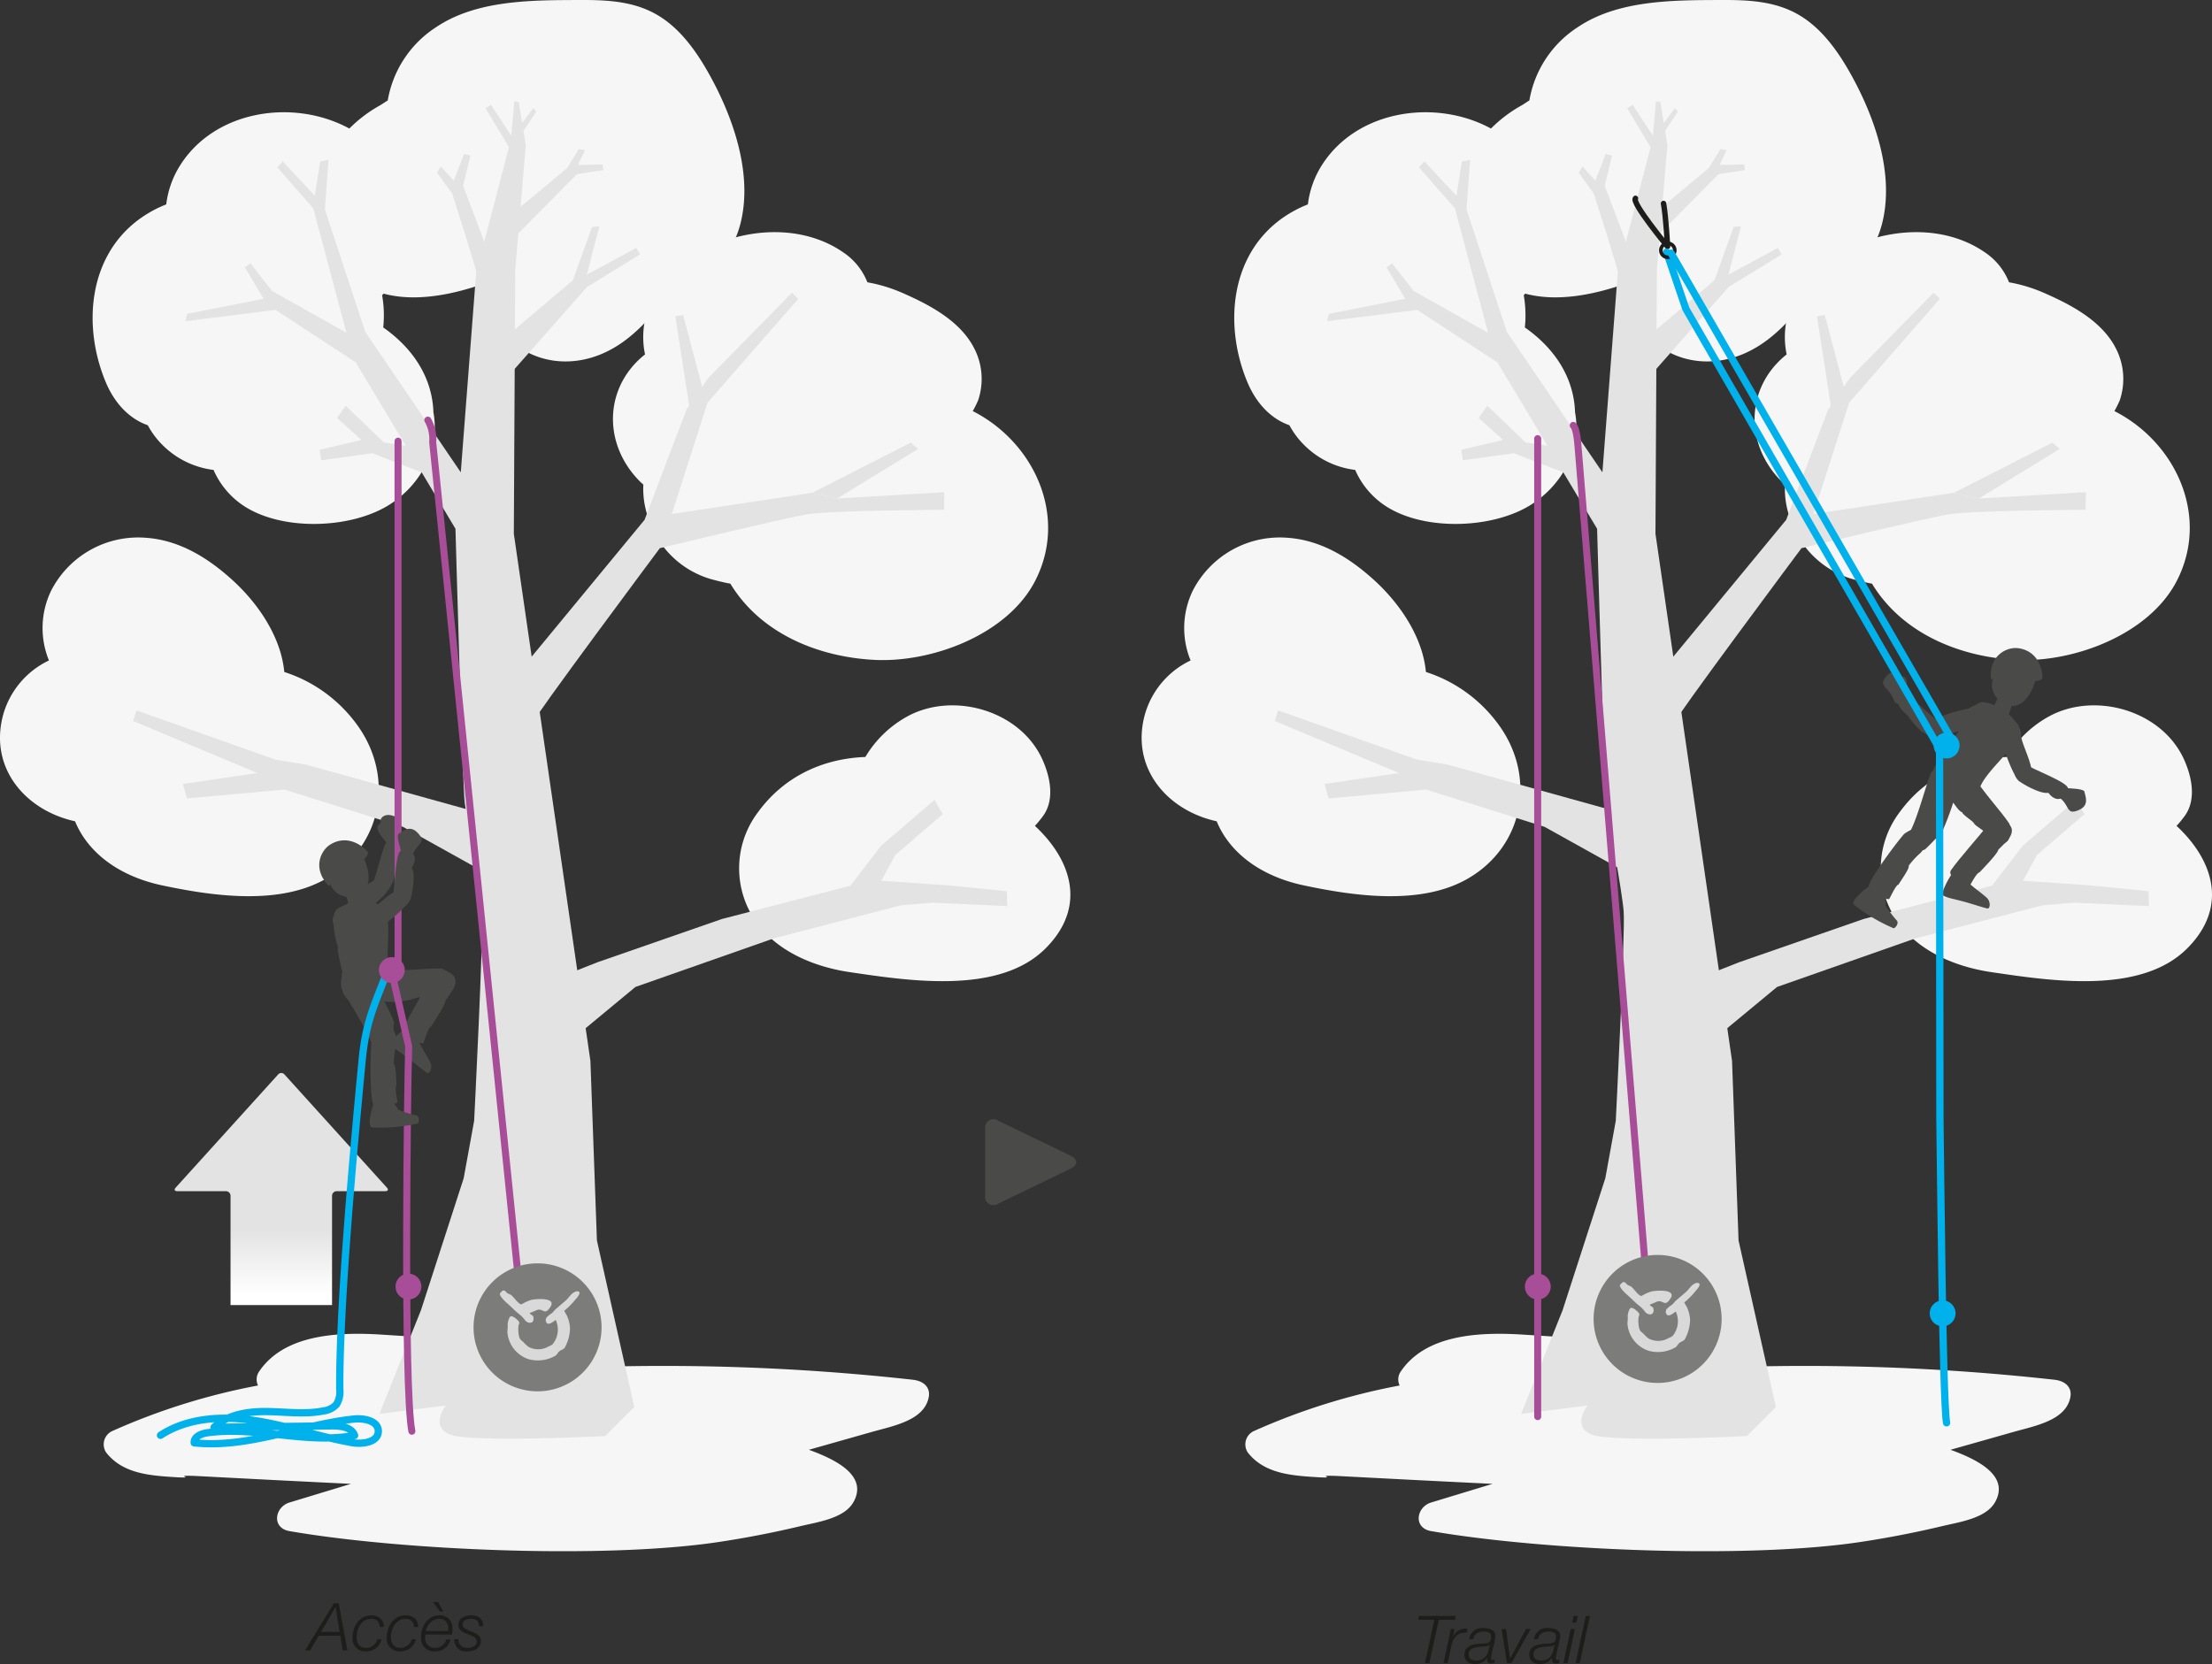 <svg xmlns="http://www.w3.org/2000/svg" xmlns:xlink="http://www.w3.org/1999/xlink" viewBox="0 0 485.773 365.511"><rect x="0" y="0" width="485.773" height="365.511" fill="#333333" stroke="none"/><defs><linearGradient id="Dégradé_sans_nom_5" x1="61.775" y1="286.657" x2="61.775" y2="235.685" gradientUnits="userSpaceOnUse"><stop offset="0.045" stop-color="#fff"/><stop offset="0.323" stop-color="#e3e3e3"/></linearGradient></defs><title>ZIGZAG-09-acces-corde-en-simple-1</title><g id="Calque_2" data-name="Calque 2"><g id="Calque_1-2" data-name="Calque 1"><path d="M213.626,90.297a22.876,22.876,0,0,0,1.179-2.369,14.629,14.629,0,0,0-.912-11.516c-3.076-5.942-9.762-9.493-15.894-12.15a33.624,33.624,0,0,0-7.513-2.258,14.133,14.133,0,0,0-5.158-6.477c-12.759-8.941-32.404-3.695-40.359,7.351a18.638,18.638,0,0,0-3.317,14.971,19.596,19.596,0,0,0-2.255,2.084c-6.682,7.25-6.372,18.104.958,25.641.298.306.617.582.927.87a19.077,19.077,0,0,0,1.266,7.806,20.359,20.359,0,0,0,14.572,13.211c1.03.279,2.128.528,3.276.741,6.513,10.762,18.941,16.061,31.529,16.736,12.659.678,29.301-5.504,35.4-17.345C234.626,113.42,227.132,97.151,213.626,90.297Z" fill="#f6f6f6"/><path d="M227.276,181.402q.652-.695,1.266-1.49.191-.248.382-.495c2.83-3.667,1.693-8.826,0-12.586-4.823-10.713-19.378-14.955-29.496-9.562a24.276,24.276,0,0,0-9.386,8.998c-9.118.336-17.776,4.118-23.627,12.197a20.398,20.398,0,0,0,1.616,26.418c4.763,4.99,11.863,7.658,18.542,8.64,12.937,1.901,32.787,5.042,43.024-5.19C238.882,199.051,235.133,188.693,227.276,181.402Z" fill="#f6f6f6"/><path d="M155.855,16.503c-2.789-5.034-6.371-10.174-11.41-13.164C139.238.248,133.32-.02,127.423.001,116.996.039,104.738-.071,95.781,5.966A23.938,23.938,0,0,0,85.152,22.058c-.649.399-1.291.859-1.751,1.115a30.113,30.113,0,0,0-6.685,5.06c-12.112-6.61-29.415-4.131-37.136,8.049a20.671,20.671,0,0,0-3.07,8.612,26.294,26.294,0,0,0-6.493,3.672C19.246,56.942,18.24,71.998,23.215,83.919c1.985,4.755,5.249,8.085,9.24,9.484A18.16,18.16,0,0,0,35.451,97.504a19.092,19.092,0,0,0,11.446,5.712,18.078,18.078,0,0,0,7.546,8.459c8.541,4.952,22.904,4.365,31.107-.838,7.211-4.573,11.059-12.659,9.633-20.265-.255-7.868-4.702-14.227-11.023-18.649a25.638,25.638,0,0,0-.243-7.071c.11-.115.212-.238.319-.356,6.99,1.873,15.034.276,22.156-2.234a17.443,17.443,0,0,0,4.795,11.656c5.768,5.899,14.17,6.928,21.515,3.576,4.737-2.162,8.228-5.637,11.579-9.528.411-.477,4.012-4.126,1.859-2.295.427-.363.666-.583.799-.716-.011.112.257.143,1.658-.462a35.65,35.65,0,0,0,3.768-1.758,22.225,22.225,0,0,0,10.464-14.554C165.11,37.592,160.943,25.685,155.855,16.503Z" fill="#f6f6f6"/><path d="M78.868,159.844a31.808,31.808,0,0,0-12.208-10.545,32.566,32.566,0,0,0-4.227-1.7,23.43,23.43,0,0,0-.841-4.309c-1.817-6.113-5.947-11.714-10.623-15.95-5.39-4.882-11.692-8.764-19.089-9.23a21.469,21.469,0,0,0-20.635,11.603,18.814,18.814,0,0,0-.496,15.356A18.842,18.842,0,0,0,.692,157.005c-3.158,11.666,4.899,21.005,15.785,23.389,2.898,7.032,9.82,12.108,19.148,14.082,11.068,2.344,25.69,4.465,36.006-1.488C83.701,186.022,86.645,171.206,78.868,159.844Z" fill="#f6f6f6"/><path d="M200.447,303.057A495.967,495.967,0,0,0,130.336,300.26a1.941,1.941,0,0,0-1.578-2.975c-14.755-2.291-29.981-3.177-44.929-4.135-9.864-.632-21.462.009-26.925,8.102a3.053,3.053,0,0,0-.243,3.069,142.754,142.754,0,0,0-31.887,9.953,3.223,3.223,0,0,0-1.469,4.752c3.166,4.067,8.071,4.945,13.497,5.322,8.829.614-1.252-.552,7.589-.081q16.339.87,32.682,1.659-6.743,2.044-13.484,4.093c-3.276.994-4.017,5.597,0,6.291,24.79,4.281,69.212,6.136,94.135,2.405q9.061-1.357,17.934-3.468c4.074-.973,9.863-1.747,11.833-5.422,2.954-5.51-3.312-9.021-9.857-11.382l13.736-3.893c4.869-1.38,11.545-2.536,12.574-7.598C204.384,304.791,202.934,303.333,200.447,303.057Z" fill="#f6f6f6"/><path d="M194.872,117.969a1.164,1.164,0,0,0,.099-.459c-.045.049-.09.099-.135.145C194.851,117.758,194.861,117.864,194.872,117.969Z" fill="#f6f6f6"/><path d="M113.914,22.401l1.552,9.475L113.148,59.287l-.307,57.953,16.818,115.787,1.429,39.441,8.201,36.582-6.378,6.378s-29.523,1.495-34.079-.327-.911-6.378-.911-6.378L83.342,310.546l9.112-22.78,9.374-28.965,2.299-12.62s2.092-41.318,1.734-45.95-3.349-20.293-3.815-24.021-2.021-60.07-2.021-60.07L78.139,79.606,60.519,68.067l-19.804,2.475L41.11,68.941l16.788-3.321L53.781,58.726l1.214-.877,4.754,6.064L76.088,73.104l-7.297-27.346-7.891-9.01,1.184-1.301L69.141,42.99l1.179-7.516,1.826-.375L71.341,45.987l8.869,26.911,20.98,30.85,3.373-43.848,7.211-27.571-5.132-8.538,1.179-.784,4.453,6.802.69-7.581Z" fill="#e3e3e3"/><polyline points="110.189 193.698 88.475 181.609 62.456 173.43 41.061 175.371 40.15 172.2 56.524 169.792 29.244 158.37 29.963 156.039 60.491 166.856 67.217 167.953 112.751 180.599" fill="#e3e3e3"/><polyline points="94.696 104.567 81.736 99.551 70.556 101.094 70.18 98.794 79.369 96.631 73.997 91.793 75.922 89.116 84.327 97.191 92.263 98.351" fill="#e3e3e3"/><polyline points="111.503 82.755 128.92 63.03 140.568 55.879 139.696 54.473 128.869 60.325 131.621 49.71 130.005 49.853 125.812 61.552 110.082 74.879" fill="#e3e3e3"/><path d="M178.4,108.229l-30.868,4.676,7.848-24.47,19.915-22.791-1.375-1.354L155.466,83.103,150.757,89.961l-9.211,24.226-26.698,32.364,1.723,12.804c.581-1.75,28.337-38.949,28.337-38.949s27.108-6.547,32.265-7.426,30.134-1.008,30.134-1.008l.067-3.864-23.533,1.394" fill="#e3e3e3"/><polyline points="123.389 214.447 131.164 211.374 158.561 201.85 186.744 194.546 193.491 185.768 205.224 175.692 207.048 178.83 196.619 187.787 193.558 193.456 208.349 194.479 221.113 195.749 221.212 199.022 204.696 198.27 197.82 198.853 169.89 206.126 139.544 216.782 122.208 231.142" fill="#e3e3e3"/><path d="M107.506,56.134l-5.801-15.318,1.599-6.61-1.385-.408-2.281,5.883-2.845-3.134-.813,1.399,3.328,4.578s5.657,17.661,5.791,19.084" fill="#e3e3e3"/><path d="M113.466,51.624l13.233-13.372,5.782-.895-.13-1.235-5.427.114,1.56-3.29-1.379-.188-2.551,4.147S112.361,47.193,111.273,47.767" fill="#e3e3e3"/><polyline points="151.443 89.719 148.316 69.504 150.016 69.174 154.6 86.494" fill="#e3e3e3"/><polyline points="183.84 109.501 201.609 98.617 200.014 97.22 178.4 108.229" fill="#e3e3e3"/><polyline points="114.22 27.623 117.104 23.751 117.793 24.501 114.468 29.474" fill="#e3e3e3"/><path d="M464.339,90.297a22.878,22.878,0,0,0,1.179-2.369,14.629,14.629,0,0,0-.912-11.516c-3.076-5.942-9.762-9.493-15.894-12.15a33.624,33.624,0,0,0-7.513-2.258,14.133,14.133,0,0,0-5.158-6.477c-12.759-8.941-32.404-3.695-40.359,7.351a18.638,18.638,0,0,0-3.317,14.971,19.595,19.595,0,0,0-2.255,2.084c-6.682,7.25-6.372,18.104.958,25.641.298.306.617.582.927.87a19.077,19.077,0,0,0,1.266,7.806,20.359,20.359,0,0,0,14.572,13.211c1.03.279,2.128.528,3.276.741,6.513,10.762,18.941,16.061,31.529,16.736,12.659.678,29.301-5.504,35.4-17.345C485.338,113.42,477.845,97.151,464.339,90.297Z" fill="#f6f6f6"/><path d="M477.989,181.402q.652-.695,1.266-1.49.191-.248.382-.495c2.83-3.667,1.693-8.826,0-12.586-4.823-10.713-19.378-14.955-29.496-9.562a24.276,24.276,0,0,0-9.386,8.998c-9.118.336-17.776,4.118-23.627,12.197a20.398,20.398,0,0,0,1.616,26.418c4.763,4.99,11.863,7.658,18.542,8.64,12.937,1.901,32.787,5.042,43.024-5.19C489.594,199.051,485.845,188.693,477.989,181.402Z" fill="#f6f6f6"/><path d="M406.568,16.503c-2.789-5.034-6.371-10.174-11.41-13.164C389.95.248,384.033-.02,378.136.001,367.708.039,355.45-.071,346.494,5.966a23.938,23.938,0,0,0-10.63,16.092c-.649.399-1.291.859-1.751,1.115a30.113,30.113,0,0,0-6.685,5.06c-12.112-6.61-29.415-4.131-37.136,8.049a20.671,20.671,0,0,0-3.07,8.612,26.294,26.294,0,0,0-6.493,3.672c-10.771,8.377-11.777,23.433-6.802,35.353,1.985,4.755,5.249,8.085,9.24,9.484a18.16,18.16,0,0,0,2.995,4.101,19.092,19.092,0,0,0,11.446,5.712,18.078,18.078,0,0,0,7.546,8.459c8.541,4.952,22.904,4.365,31.107-.838,7.211-4.573,11.059-12.659,9.633-20.265-.255-7.868-4.702-14.227-11.023-18.649a25.638,25.638,0,0,0-.243-7.071c.11-.115.212-.238.319-.356,6.99,1.873,15.034.276,22.156-2.234a17.443,17.443,0,0,0,4.795,11.656c5.768,5.899,14.17,6.928,21.515,3.576,4.737-2.162,8.228-5.637,11.579-9.528.411-.477,4.012-4.126,1.859-2.295.427-.363.666-.583.799-.716-.011.112.257.143,1.658-.462a35.65,35.65,0,0,0,3.768-1.758,22.225,22.225,0,0,0,10.464-14.554C415.823,37.592,411.656,25.685,406.568,16.503Z" fill="#f6f6f6"/><path d="M329.58,159.844a31.808,31.808,0,0,0-12.208-10.545,32.566,32.566,0,0,0-4.227-1.7,23.431,23.431,0,0,0-.841-4.309c-1.817-6.113-5.947-11.714-10.623-15.95-5.39-4.882-11.692-8.764-19.089-9.23a21.469,21.469,0,0,0-20.635,11.603,18.814,18.814,0,0,0-.496,15.356,18.842,18.842,0,0,0-10.056,11.937c-3.158,11.666,4.899,21.005,15.785,23.389,2.898,7.032,9.82,12.108,19.148,14.082,11.068,2.344,25.69,4.465,36.006-1.488C334.413,186.022,337.357,171.206,329.58,159.844Z" fill="#f6f6f6"/><path d="M451.159,303.057A495.967,495.967,0,0,0,381.048,300.26a1.941,1.941,0,0,0-1.578-2.975c-14.755-2.291-29.981-3.177-44.929-4.135-9.864-.632-21.462.009-26.925,8.102a3.053,3.053,0,0,0-.243,3.069,142.754,142.754,0,0,0-31.887,9.953,3.223,3.223,0,0,0-1.469,4.752c3.166,4.067,8.071,4.945,13.497,5.322,8.829.614-1.252-.552,7.589-.081q16.339.87,32.682,1.659-6.743,2.044-13.484,4.093c-3.276.994-4.017,5.597,0,6.291,24.79,4.281,69.212,6.136,94.135,2.405q9.061-1.357,17.934-3.468c4.074-.973,9.863-1.747,11.833-5.422,2.954-5.51-3.312-9.021-9.857-11.382l13.736-3.893c4.869-1.38,11.545-2.536,12.574-7.598C455.097,304.791,453.646,303.333,451.159,303.057Z" fill="#f6f6f6"/><path d="M445.585,117.969a1.164,1.164,0,0,0,.099-.459c-.045.049-.09.099-.135.145C445.563,117.758,445.573,117.864,445.585,117.969Z" fill="#f6f6f6"/><path d="M364.627,22.401l1.552,9.475L363.86,59.287l-.307,57.953,16.818,115.787,1.429,39.441,8.201,36.582-6.378,6.378s-29.523,1.495-34.079-.327-.911-6.378-.911-6.378L334.054,310.546l9.112-22.78,9.374-28.965,2.299-12.62s2.092-41.318,1.734-45.95-3.349-20.293-3.815-24.021-2.021-60.07-2.021-60.07L328.852,79.606,311.232,68.067l-19.804,2.475.395-1.6,16.788-3.321-4.117-6.894,1.214-.877,4.754,6.064,16.34,9.191-7.297-27.346-7.891-9.01,1.184-1.301,7.057,7.542,1.179-7.516,1.826-.375L322.053,45.987l8.869,26.911,20.98,30.85,3.373-43.848,7.211-27.571-5.132-8.538,1.179-.784,4.453,6.802.69-7.581Z" fill="#e3e3e3"/><polyline points="360.901 193.698 339.188 181.609 313.168 173.43 291.773 175.371 290.862 172.2 307.236 169.792 279.956 158.37 280.675 156.039 311.203 166.856 317.929 167.953 363.463 180.599" fill="#e3e3e3"/><polyline points="345.408 104.567 332.448 99.551 321.269 101.094 320.893 98.794 330.082 96.631 324.709 91.793 326.634 89.116 335.039 97.191 342.976 98.351" fill="#e3e3e3"/><polyline points="362.215 82.755 379.632 63.03 391.281 55.879 390.409 54.473 379.581 60.325 382.333 49.71 380.717 49.853 376.524 61.552 360.795 74.879" fill="#e3e3e3"/><path d="M429.112,108.229l-30.868,4.676,7.848-24.47,19.915-22.791-1.375-1.354L406.178,83.103l-4.709,6.858-9.211,24.226-26.698,32.364,1.723,12.804c.581-1.75,28.337-38.949,28.337-38.949s27.108-6.547,32.265-7.426,30.134-1.008,30.134-1.008l.067-3.864-23.533,1.394" fill="#e3e3e3"/><polyline points="374.102 214.447 381.876 211.374 409.273 201.85 437.456 194.546 444.204 185.768 455.936 175.692 457.76 178.83 447.331 187.787 444.27 193.456 459.062 194.479 471.825 195.749 471.924 199.022 455.408 198.27 448.532 198.853 420.603 206.126 390.256 216.782 372.92 231.142" fill="#e3e3e3"/><path d="M358.218,56.134l-5.801-15.318,1.599-6.61-1.385-.408-2.281,5.883-2.845-3.134-.813,1.399,3.328,4.578s5.657,17.661,5.791,19.084" fill="#e3e3e3"/><path d="M364.179,51.624l13.233-13.372,5.782-.895-.13-1.235-5.427.114,1.56-3.29-1.379-.188-2.551,4.147s-12.193,10.288-13.282,10.862" fill="#e3e3e3"/><polyline points="402.155 89.719 399.029 69.504 400.728 69.174 405.312 86.494" fill="#e3e3e3"/><polyline points="434.553 109.501 452.322 98.617 450.727 97.22 429.112 108.229" fill="#e3e3e3"/><polyline points="364.932 27.623 367.816 23.751 368.505 24.501 365.18 29.474" fill="#e3e3e3"/><circle cx="89.701" cy="282.599" r="2.843" fill="#a84d97"/><circle cx="337.711" cy="282.599" r="2.843" fill="#a84d97"/><path d="M92.144,228.918c-.143.345,1.771,3.162,2.434,4.613.34.883-.018,2.088-.647,2.191-.327-.05-2.832-2.221-4.762-3.635-2.222-1.626-3.852-2.561-3.354-3.214a17.462,17.462,0,0,1,3.42-3.083c.87-.706,1.687-1.06,2.679-.104C92.905,226.639,93.004,226.827,92.144,228.918Z" fill="#4a4a49"/><path d="M97.811,219.827c-.069.053,1.086-1.554,1.629-2.413,1.242-2.375.316-3.453-1.43-4.083-1.746-.629-3.35,1.329-3.507,1.644-1.268,2.55-4.773,8.271-6.076,11.171-.676,1.502,3.41,3.052,4.522,3.007.076.097,1.072-3.607,1.708-3.677C94.657,225.475,97.933,220.587,97.811,219.827Z" fill="#4a4a49"/><path d="M97.021,212.754c-3.315-.145-8.519.653-14.384.32-5.425.662-5.253,5.559-.423,6.965.126-.415,5.826.519,6.743-.327.493.291,3.138-.896,3.544-.677.746.045,3.46-1.361,3.869-.808,2.074.363,3.718-.882,3.533-2.756-.123-1.264-1.992-2.381-2.883-2.716" fill="#4a4a49"/><path d="M75.88,196.254c.118.317.873,3.101.873,3.101s.109,1.079,2.383.569c2.276-.51,1.244-1.545,1.244-1.545l-1.354-3.371s-.031-.809-1.875-.387C75.31,195.043,75.752,195.906,75.88,196.254Z" fill="#4a4a49"/><path d="M86.4,215.722c-2.541-2.747-.218-11.681-1.622-15.377-1.295-3.18-7.642-2.819-10.742-.679-1.811,1.521-.058,7.951.193,8.28-.323.522.833,5.03.966,5.595-.05-.215-.184.729-.139,3.179.068,3.804,6.686,7.021,10.253,2.267a6.091,6.091,0,0,0,1.091-3.264C86.332,215.646,86.313,215.852,86.4,215.722Z" fill="#4a4a49"/><path d="M86.516,224.969c.462-.333-2.872-6.557-3.74-7.842a27.497,27.497,0,0,0-2.149-3.206c-.965-.996-6.283-2.87-5.677,2.87.102.971,6.847,10.903,6.791,13.217.247,2.72,4.874.689,4.877-1.027.003-1.716-.346-3.831-.102-4.012-.096.068-.05.038,0,0" fill="#4a4a49"/><path d="M72.383,185.603c-1.843,1.209-3.939,5.092-.169,8.99l.314-.295a4.627,4.627,0,0,0,5.111,2.639c2.953-.339,4.413-3.38,2.352-8.248,0,0,1.177-1.065.678-1.679C79.266,185.423,75.939,183.272,72.383,185.603Z" fill="#4a4a49"/><path d="M74.098,200.265c.116.061-.042.035,0,0-2.484,2.049-.22,4.147,2.566,3.608,1.418-.274,2.862-2.753,4.703-4.49,1.681-1.586,3.521-2.967,3.807-3.99.598-2.144-.704-2.79-2.359-2.244-2.76.908-6.28,5.029-6.965,5.837a7.133,7.133,0,0,0-1.752,1.28" fill="#4a4a49"/><path d="M86.3,193.749a20.14,20.14,0,0,0,.67-4.623c.044-.707,1.8-5.055-1.876-4.349-.87.168-2.486,8.056-3.352,9.426-.867,1.37.702,4.116,3.606,1.172C85.811,194.906,86.011,193.91,86.3,193.749Z" fill="#4a4a49"/><path d="M84.677,184.866c-.463-.647-2.026-2.335-1.784-3.296.094-.368.785-.591.693-1.135-.149-.899,1.004-1.858,2.818-1.218,2.684.948.474,2.107,1.316,5.378C87.925,185.818,86.178,186.966,84.677,184.866Z" fill="#4a4a49"/><path d="M359.16,43.565c-.921.921,7.045,10.565,7.045,10.565s-.336-6.469-.881-9.437" fill="none" stroke="#1d1d1b" stroke-linecap="round" stroke-linejoin="round" stroke-width="1.2"/><path d="M113.972,282.198,95.024,97.114a8.335,8.335,0,0,0-1.068-4.832" fill="none" stroke="#a84d97" stroke-linecap="round" stroke-linejoin="round" stroke-width="1.54"/><line x1="87.413" y1="96.897" x2="87.413" y2="211.656" fill="none" stroke="#a84d97" stroke-linecap="round" stroke-linejoin="round" stroke-width="1.54"/><path d="M86.021,213.466l3.727,16.368c-.265,7.946-1.152,74.995.702,84.53" fill="none" stroke="#a84d97" stroke-linecap="round" stroke-linejoin="round" stroke-width="1.54"/><path d="M50.627,286.657V262.671a1.034,1.034,0,0,0-1.036-1.034H38.915c-.571,0-.723-.348-.341-.768l22.509-24.866a.918.918,0,0,1,1.388,0l22.503,24.866c.386.42.231.768-.341.768H73.956a1.037,1.037,0,0,0-1.036,1.034v23.985" fill="url(#Dégradé_sans_nom_5)"/><path d="M216.339,247.959a1.847,1.847,0,0,1,2.875-1.803l15.956,7.724c1.581.765,1.581,2.019,0,2.784l-15.956,7.724a1.848,1.848,0,0,1-2.875-1.803Z" fill="#4a4a49"/><path d="M118.048,305.604a14.055,14.055,0,1,1,14.059-14.055A14.057,14.057,0,0,1,118.048,305.604Z" fill="#7c7c7b"/><path d="M110.119,283.736a.549.549,0,0,1,.578-.273c.293.051.449.344.637.508.275.234.705.301.979.535.678.57,1.217,1.555,2.021,1.969v.023c.18.043.457-.172.609-.234a7.624,7.624,0,0,1,1.889-.781c1.502-.242,5.283-.406,4.072,1.523-1.398,2.23-1.586.039-3.232.84-.42.199-.938.383-1.348.57.174.367.721.508.774.742.43,1.734-1.217,1.684-1.856.742a7.073,7.073,0,0,0-1.478-1.449c-.832-.703-1.594-1.512-2.43-2.227-.32-.281-1.672-1.523-1.551-2.09C109.818,283.998,110.037,283.834,110.119,283.736Z" fill="#d9d9d9"/><path d="M111.506,291.111c-.008.027-.039-.101-.039-.133a7.086,7.086,0,0,1,.137-.844c.07-.254.318-.942.572-1.012.547-.141,1.689.949,1.824,1.25.123.27-.105.609-.139.84a7.042,7.042,0,0,0,.17,2.465c.131.566.611.828.976,1.176a7.467,7.467,0,0,0,1.049.981,4.522,4.522,0,0,0,4.211.027c.398-.238.902-.348,1.176-.703a5.095,5.095,0,0,0,.609-5.223c-.434.199-1.723,1.527-2.156.336a.982.982,0,0,1,.164-.91,6.019,6.019,0,0,1,1.117-.91c.34-.262.582-.664.908-.945.715-.605,1.404-1.211,2.121-1.816.69-.578,1.123-1.473,1.959-1.887a1.216,1.216,0,0,1,.645-.172c1.205.117-.309,1.645-.514,1.891a16.241,16.241,0,0,1-2.389,2.391,9.967,9.967,0,0,0,.57,1.012,7.941,7.941,0,0,1,.705,2.828,9.187,9.187,0,0,1-1.174,4.281c-.312.402-.879.5-1.25.844-.271.25-.434.66-.742.875a7.682,7.682,0,0,1-5.863.809,6.777,6.777,0,0,1-4.715-5.867C111.404,292.424,111.55,291.154,111.506,291.111Z" fill="#d9d9d9"/><path d="M361.593,281.62l-15.02-183.274c-.145-2.076-.455-4.332-1.074-4.907" fill="none" stroke="#a84d97" stroke-linecap="round" stroke-linejoin="round" stroke-width="1.54"/><line x1="337.689" y1="96.349" x2="337.689" y2="311.159" fill="none" stroke="#a84d97" stroke-linecap="round" stroke-linejoin="round" stroke-width="1.54"/><path d="M364.023,303.76a14.055,14.055,0,1,1,14.059-14.055A14.057,14.057,0,0,1,364.023,303.76Z" fill="#7c7c7b"/><path d="M356.093,281.893a.549.549,0,0,1,.578-.273c.293.051.449.344.637.508.275.234.705.301.979.535.678.57,1.217,1.555,2.021,1.969v.023c.18.043.457-.172.609-.234a7.624,7.624,0,0,1,1.889-.781c1.502-.242,5.283-.406,4.072,1.523-1.398,2.23-1.586.039-3.232.84-.42.199-.938.383-1.348.57.174.367.721.508.774.742.43,1.734-1.217,1.684-1.856.742a7.073,7.073,0,0,0-1.478-1.449c-.832-.703-1.594-1.512-2.43-2.227-.32-.281-1.672-1.523-1.551-2.09C355.792,282.155,356.011,281.991,356.093,281.893Z" fill="#d9d9d9"/><path d="M357.48,289.268c-.008.027-.039-.101-.039-.133a7.086,7.086,0,0,1,.137-.844c.07-.254.318-.942.572-1.012.547-.141,1.689.949,1.824,1.25.123.27-.105.609-.139.84a7.042,7.042,0,0,0,.17,2.465c.131.566.611.828.976,1.176a7.467,7.467,0,0,0,1.049.981,4.522,4.522,0,0,0,4.211.027c.398-.238.902-.348,1.176-.703a5.095,5.095,0,0,0,.609-5.223c-.434.199-1.723,1.527-2.156.336a.982.982,0,0,1,.164-.91,6.019,6.019,0,0,1,1.117-.91c.34-.262.582-.664.908-.945.715-.605,1.404-1.211,2.121-1.816.69-.578,1.123-1.473,1.959-1.887a1.216,1.216,0,0,1,.645-.172c1.205.117-.309,1.645-.514,1.891a16.241,16.241,0,0,1-2.389,2.391,9.967,9.967,0,0,0,.57,1.012,7.941,7.941,0,0,1,.705,2.828,9.187,9.187,0,0,1-1.174,4.281c-.312.402-.879.5-1.25.844-.271.25-.434.66-.742.875a7.682,7.682,0,0,1-5.863.809,6.777,6.777,0,0,1-4.715-5.867C357.378,290.581,357.525,289.311,357.48,289.268Z" fill="#d9d9d9"/><path d="M90.494,188.346c.717-3.306,3.523-2.979,1.227-5.416-1.745-1.852-3.267-.329-4.263.295-.422.814.665,3.403.7,4.31C88.158,187.535,88.246,190.334,90.494,188.346Z" fill="#4a4a49"/><path d="M80.007,200.62a7.153,7.153,0,0,0-1.504,1.253,2.411,2.411,0,0,0-.375,2.332c.409.647,1.243,1.515,3.108.819,2.23-.835,8.444-5.979,8.912-7.645-.215-2.535-1.219-2.559-2.885-1.832C84.738,196.65,81.638,200.361,80.007,200.62Z" fill="#4a4a49"/><path d="M90.153,197.497c-1.429,3.144-3.993.845-3.945-.067.507-1.585.605-10.564,1.918-10.604,3.723-.118,3.245,2.394,2.314,3.699C91.419,192.392,90.333,197.093,90.153,197.497Z" fill="#4a4a49"/><path d="M82.183,241.912c-.582,1.845-1.719,5.666-.351,5.743a38.54,38.54,0,0,0,9.941-.888c.256-.073.465-1.5-.338-1.781a26.948,26.948,0,0,1-3.993-1.231c-.242-.519-1.012-1.478-1.191-1.851C85.588,240.515,84.209,238.508,82.183,241.912Z" fill="#4a4a49"/><path d="M87.091,238.335c-.113-.289-.046-4.448-.611-4.625a17.082,17.082,0,0,1,.476-3.907,7.258,7.258,0,0,0-.069-1.891c.235-1.232-1.24-2.586-2.852-2.428-1.447.142-2.423,2.922-2.451,3.16-.221,1.928-.431,11.166.267,13.574.457,1.581,4.46.571,5.39-.047.149.06-.672-3.549-.151-3.837" fill="#4a4a49"/><circle cx="426.617" cy="288.475" r="2.843" fill="#00b1eb"/><path d="M451.88,174.929c2.875,1.783,1.626,4.318,4.692,2.97,2.329-1.024,1.404-2.968,1.15-4.115-.626-.67-3.43-.513-4.295-.784C453.426,172.999,450.76,172.144,451.88,174.929Z" fill="#4a4a49"/><path d="M443.828,160.936a7.153,7.153,0,0,0-.677-1.837c-.395-.578-1.327-1.304-2.072-1.135-.747.169-1.844.664-1.813,2.654.04,2.381,2.805,9.959,4.218,10.958,2.46.647,2.819-.291,2.693-2.104C445.984,166.724,443.525,162.559,443.828,160.936Z" fill="#4a4a49"/><path d="M443.372,171.542c-2.484-2.399.542-4.046,1.385-3.694,1.324,1.009,9.751,4.109,9.349,5.36-1.136,3.548-3.342,2.256-4.261.941C447.757,174.445,443.692,171.847,443.372,171.542Z" fill="#4a4a49"/><path d="M432.437,193.884c-.006.373,2.812,2.287,3.963,3.391.642.695.753,1.948.206,2.275-.322.074-3.451-1.022-5.766-1.625-2.665-.693-4.524-.962-4.303-1.752a17.462,17.462,0,0,1,2.043-4.126c.548-.977,1.177-1.607,2.452-1.084C432.305,191.484,432.466,191.623,432.437,193.884Z" fill="#4a4a49"/><path d="M438.833,186.662c-.078.04,1.354-1.327,2.046-2.071,1.659-2.105.947-3.335-.653-4.277-1.6-.94-3.538.689-3.75.969-1.717,2.273-6.216,7.249-8.031,9.86-.941,1.352,2.789,3.628,3.89,3.789.057.109,1.719-3.347,2.357-3.299C434.692,191.632,438.813,187.431,438.833,186.662Z" fill="#4a4a49"/><path d="M441.266,180.92c-1.814-2.779-5.495-6.542-8.641-11.503-3.699-4.023-7.578-1.03-5.907,3.715.411-.139,2.973,5.037,4.195,5.289.051.57,2.557,2.027,2.616,2.486.398.632,3.122,2.019,2.912,2.673.913,1.897,2.883,2.508,4.298,1.265.956-.836.774-3.006.528-3.926" fill="#4a4a49"/><path d="M438.955,152.776c-.113.319-1.318,2.939-1.318,2.939s-.608.897,1.465,1.964c2.074,1.068,1.945-.388,1.945-.388l1.122-3.455s.495-.641-1.191-1.499C439.293,151.481,439.079,152.427,438.955,152.776Z" fill="#4a4a49"/><path d="M434.549,174.461c-.189-3.738,7.321-9.104,8.613-12.842,1.045-3.271-4.058-7.063-7.81-7.408-2.365.007-5.142,6.065-5.16,6.478-.582.194-2.585,4.395-2.845,4.913.099-.197-.608.441-2.145,2.351-2.386,2.963.63,9.674,6.416,8.313a6.091,6.091,0,0,0,2.93-1.806C434.545,174.359,434.398,174.506,434.549,174.461Z" fill="#4a4a49"/><path d="M410.873,194.34c-1.55,1.158-4.703,3.598-3.637,4.458a38.539,38.539,0,0,0,8.591,5.081c.25.09,1.253-.947.765-1.643a26.947,26.947,0,0,1-2.524-3.331c.106-.563.041-1.791.114-2.198C414.452,195.193,414.504,192.758,410.873,194.34Z" fill="#4a4a49"/><path d="M416.945,194.3c.077-.301,2.559-3.639,2.203-4.113a17.082,17.082,0,0,1,2.667-2.895,7.257,7.257,0,0,0,1.048-1.576c.91-.863.502-2.824-.899-3.635-1.258-.73-3.673.958-3.834,1.136-1.305,1.437-6.867,8.815-7.706,11.178-.552,1.55,3.288,3.067,4.404,3.108.086.135,1.525-3.274,2.117-3.204" fill="#4a4a49"/><path d="M425.771,183.718c.557.122,2.964-6.515,3.341-8.02a27.498,27.498,0,0,0,.953-3.74c.097-1.384-2.058-6.594-5.927-2.311-.655.724-3.546,12.377-5.306,13.88-1.86,2,2.741,4.089,4.021,2.946,1.279-1.144,2.621-2.815,2.918-2.754-.115-.026-.062-.011,0,0" fill="#4a4a49"/><path d="M443.098,142.36c-2.19-.254-6.287,1.383-5.892,6.792l.43-.025a4.627,4.627,0,0,0,2.231,5.302c2.484,1.633,5.553.235,7.093-4.823,0,0,1.587-.063,1.596-.854C448.497,146.634,447.321,142.85,443.098,142.36Z" fill="#4a4a49"/><path d="M418.655,152.494c.035-.795.422-3.063-.306-3.735-.28-.257-.98-.066-1.201-.572-.366-.834-1.856-1.009-3.026.518-1.731,2.26.754,2.024,1.835,5.224C416.454,155.065,418.544,155.073,418.655,152.494Z" fill="#4a4a49"/><path d="M434.331,154.71a7.133,7.133,0,0,0-1.97.909c-1.038.206-6.351,1.279-8.486,3.25-1.281,1.181-1.349,2.633.815,3.152,1.033.248,3.134-.689,5.337-1.387,2.413-.764,5.281-.821,6.21-1.927,1.825-2.173,1.092-5.171-1.906-3.996.051-.02-.003.131,0,0" fill="#4a4a49"/><path d="M422.146,160.821a20.14,20.14,0,0,1-3.086-3.506c-.423-.568-4.269-3.252-.804-4.668.82-.334,6.483,5.391,7.956,6.065,1.474.674,1.66,3.831-2.381,2.951C423.188,161.523,422.476,160.798,422.146,160.821Z" fill="#4a4a49"/><path d="M366.006,55.378c.532,1.64,4.223,12.451,4.223,12.451l55.714,96.647c0,1.782.078,81.099.078,81.099.115,8.294.583,62.03,1.461,66.942" fill="none" stroke="#00b1eb" stroke-linecap="round" stroke-linejoin="round" stroke-width="1.6"/><circle cx="427.495" cy="163.748" r="2.843" fill="#00b1eb"/><path d="M85.281,212.895c-3.442,8.606-5,12.07-5.765,20.102-1.771,18.597-5.025,53.464-4.901,72.145a5.279,5.279,0,0,1-.737,3.352,4.6,4.6,0,0,1-2.808,1.408c-4.068.824-8.27.199-12.421.147s-8.617.612-11.639,3.457l25.866-.314c1.94-.024,4.368.275,4.997,2.111-10.638,1.944-21.621-2.084-32.333-.597-1.328.184-2.99.871-2.885,2.208,11.791,1.271,23.254-3.961,35.046-5.22,2.248-.24,5.344.38,5.379,2.64.037,2.411-3.38,2.96-5.755,2.543-7.118-1.25-13.991-3.696-21.131-4.812s-14.894-.752-20.949,3.194" fill="none" stroke="#00b1eb" stroke-linecap="round" stroke-linejoin="round" stroke-width="1.6"/><circle cx="86.046" cy="213.072" r="2.843" fill="#a84d97"/><path d="M73.324,352.156H74.397L76.281,362.506h-1.029l-.521-3.218H70.005L68.092,362.506h-1.102Zm-2.827,6.292h4.088l-.884-5.451h-.029Z" fill="#1d1d1b"/><path d="M83.358,357.36a1.637,1.637,0,0,0-1.798-1.783c-2.189,0-3.232,2.131-3.232,4.059,0,1.333.652,2.319,2.087,2.319a2.575,2.575,0,0,0,2.464-1.87h.913a3.401,3.401,0,0,1-3.494,2.638,2.767,2.767,0,0,1-2.884-3.087c0-2.334,1.507-4.827,4.059-4.827,1.638,0,2.841.812,2.798,2.551Z" fill="#1d1d1b"/><path d="M90.884,357.36a1.637,1.637,0,0,0-1.798-1.783c-2.189,0-3.232,2.131-3.232,4.059,0,1.333.652,2.319,2.087,2.319a2.575,2.575,0,0,0,2.464-1.87h.913a3.401,3.401,0,0,1-3.494,2.638,2.767,2.767,0,0,1-2.884-3.087c0-2.334,1.507-4.827,4.059-4.827,1.638,0,2.841.812,2.798,2.551Z" fill="#1d1d1b"/><path d="M93.422,359.012a3.528,3.528,0,0,0-.043.58,2.093,2.093,0,0,0,2.174,2.363,2.519,2.519,0,0,0,2.45-1.855h.914a3.315,3.315,0,0,1-3.407,2.624,2.835,2.835,0,0,1-3.044-3.174c0-2.377,1.479-4.74,4.044-4.74a2.676,2.676,0,0,1,2.841,2.914,9.872,9.872,0,0,1-.072,1.29Zm5.001-.768c0-.217.015-.392.015-.58a1.923,1.923,0,0,0-2.044-2.087,3.141,3.141,0,0,0-2.856,2.667Zm-2.247-6.349,1.188,2.087h-.725l-1.537-2.087Z" fill="#1d1d1b"/><path d="M100.687,360.07c0,1.464,1.058,1.885,2.116,1.885.812,0,1.884-.406,1.884-1.377,0-.986-1.043-1.261-2.015-1.653-.986-.377-2-.841-2-2.073,0-1.45,1.551-2.044,2.769-2.044,1.565,0,2.711.667,2.667,2.406h-.914c.073-1.145-.739-1.638-1.754-1.638-.797,0-1.855.247-1.855,1.276,0,.71.739,1.029,1.58,1.377,1.029.42,2.436.812,2.436,2.204,0,1.681-1.58,2.29-3.015,2.29a2.521,2.521,0,0,1-2.812-2.653Z" fill="#1d1d1b"/><path d="M311.614,354.944h8.088l-.174.841h-3.551l-2.073,9.509h-.985l2.073-9.509H311.439Z" fill="#1d1d1b"/><path d="M318.617,357.814h.826l-.377,1.725h.029a2.963,2.963,0,0,1,2.711-1.827h.247a1.308,1.308,0,0,1,.246.015l-.203.913c-.174,0-.348-.014-.522-.014-1.638.043-2.493,1.348-2.812,2.754l-.841,3.914h-.914Z" fill="#1d1d1b"/><path d="M322.634,360.046a2.858,2.858,0,0,1,3.16-2.45c1.015,0,2.595.333,2.595,1.667a13.162,13.162,0,0,1-.464,2.522,18.04,18.04,0,0,0-.493,2.522c0,.275.261.305.479.305a3.019,3.019,0,0,0,.362-.029l-.13.725a4.157,4.157,0,0,1-.754.072.743.743,0,0,1-.797-.812,3.787,3.787,0,0,1,.029-.406l-.029-.029a3.029,3.029,0,0,1-2.595,1.377c-1.362,0-2.392-.609-2.392-2.073,0-1.58,1.261-2.087,2.595-2.319.971-.16,1.797-.058,2.377-.217.594-.16.898-.479.898-1.464,0-.884-.884-1.073-1.58-1.073-1.16,0-2.16.435-2.348,1.682Zm4.522,1.247-.029-.029c-.319.362-1.174.377-1.653.42-1.116.072-2.957.145-2.957,1.71,0,.971.797,1.348,1.667,1.348a2.594,2.594,0,0,0,2.682-2.189Z" fill="#1d1d1b"/><path d="M329.767,357.814h.957l.884,6.451h.029l3.508-6.451h1l-4.218,7.48h-.986Z" fill="#1d1d1b"/><path d="M336.872,360.046a2.858,2.858,0,0,1,3.16-2.45c1.015,0,2.595.333,2.595,1.667a13.162,13.162,0,0,1-.464,2.522,18.04,18.04,0,0,0-.493,2.522c0,.275.261.305.479.305a3.019,3.019,0,0,0,.362-.029l-.13.725a4.157,4.157,0,0,1-.754.072.743.743,0,0,1-.797-.812,3.787,3.787,0,0,1,.029-.406l-.029-.029a3.029,3.029,0,0,1-2.595,1.377c-1.362,0-2.392-.609-2.392-2.073,0-1.58,1.261-2.087,2.595-2.319.971-.16,1.797-.058,2.377-.217.594-.16.898-.479.898-1.464,0-.884-.884-1.073-1.58-1.073-1.16,0-2.16.435-2.348,1.682Zm4.522,1.247-.029-.029c-.319.362-1.174.377-1.653.42-1.116.072-2.957.145-2.957,1.71,0,.971.797,1.348,1.667,1.348a2.594,2.594,0,0,0,2.682-2.189Z" fill="#1d1d1b"/><path d="M344.948,357.814h.913l-1.609,7.48h-.914Zm.623-2.87h.914l-.319,1.464h-.913Z" fill="#1d1d1b"/><path d="M348.254,354.944h.914l-2.232,10.35h-.914Z" fill="#1d1d1b"/><circle cx="366.264" cy="54.979" r="1.53" fill="none" stroke="#1d1d1b" stroke-linecap="round" stroke-linejoin="round" stroke-width="0.8"/><line x1="428.482" y1="162.182" x2="366.99" y2="55.613" fill="none" stroke="#00b1eb" stroke-linecap="round" stroke-linejoin="round" stroke-width="1.6"/></g></g></svg>